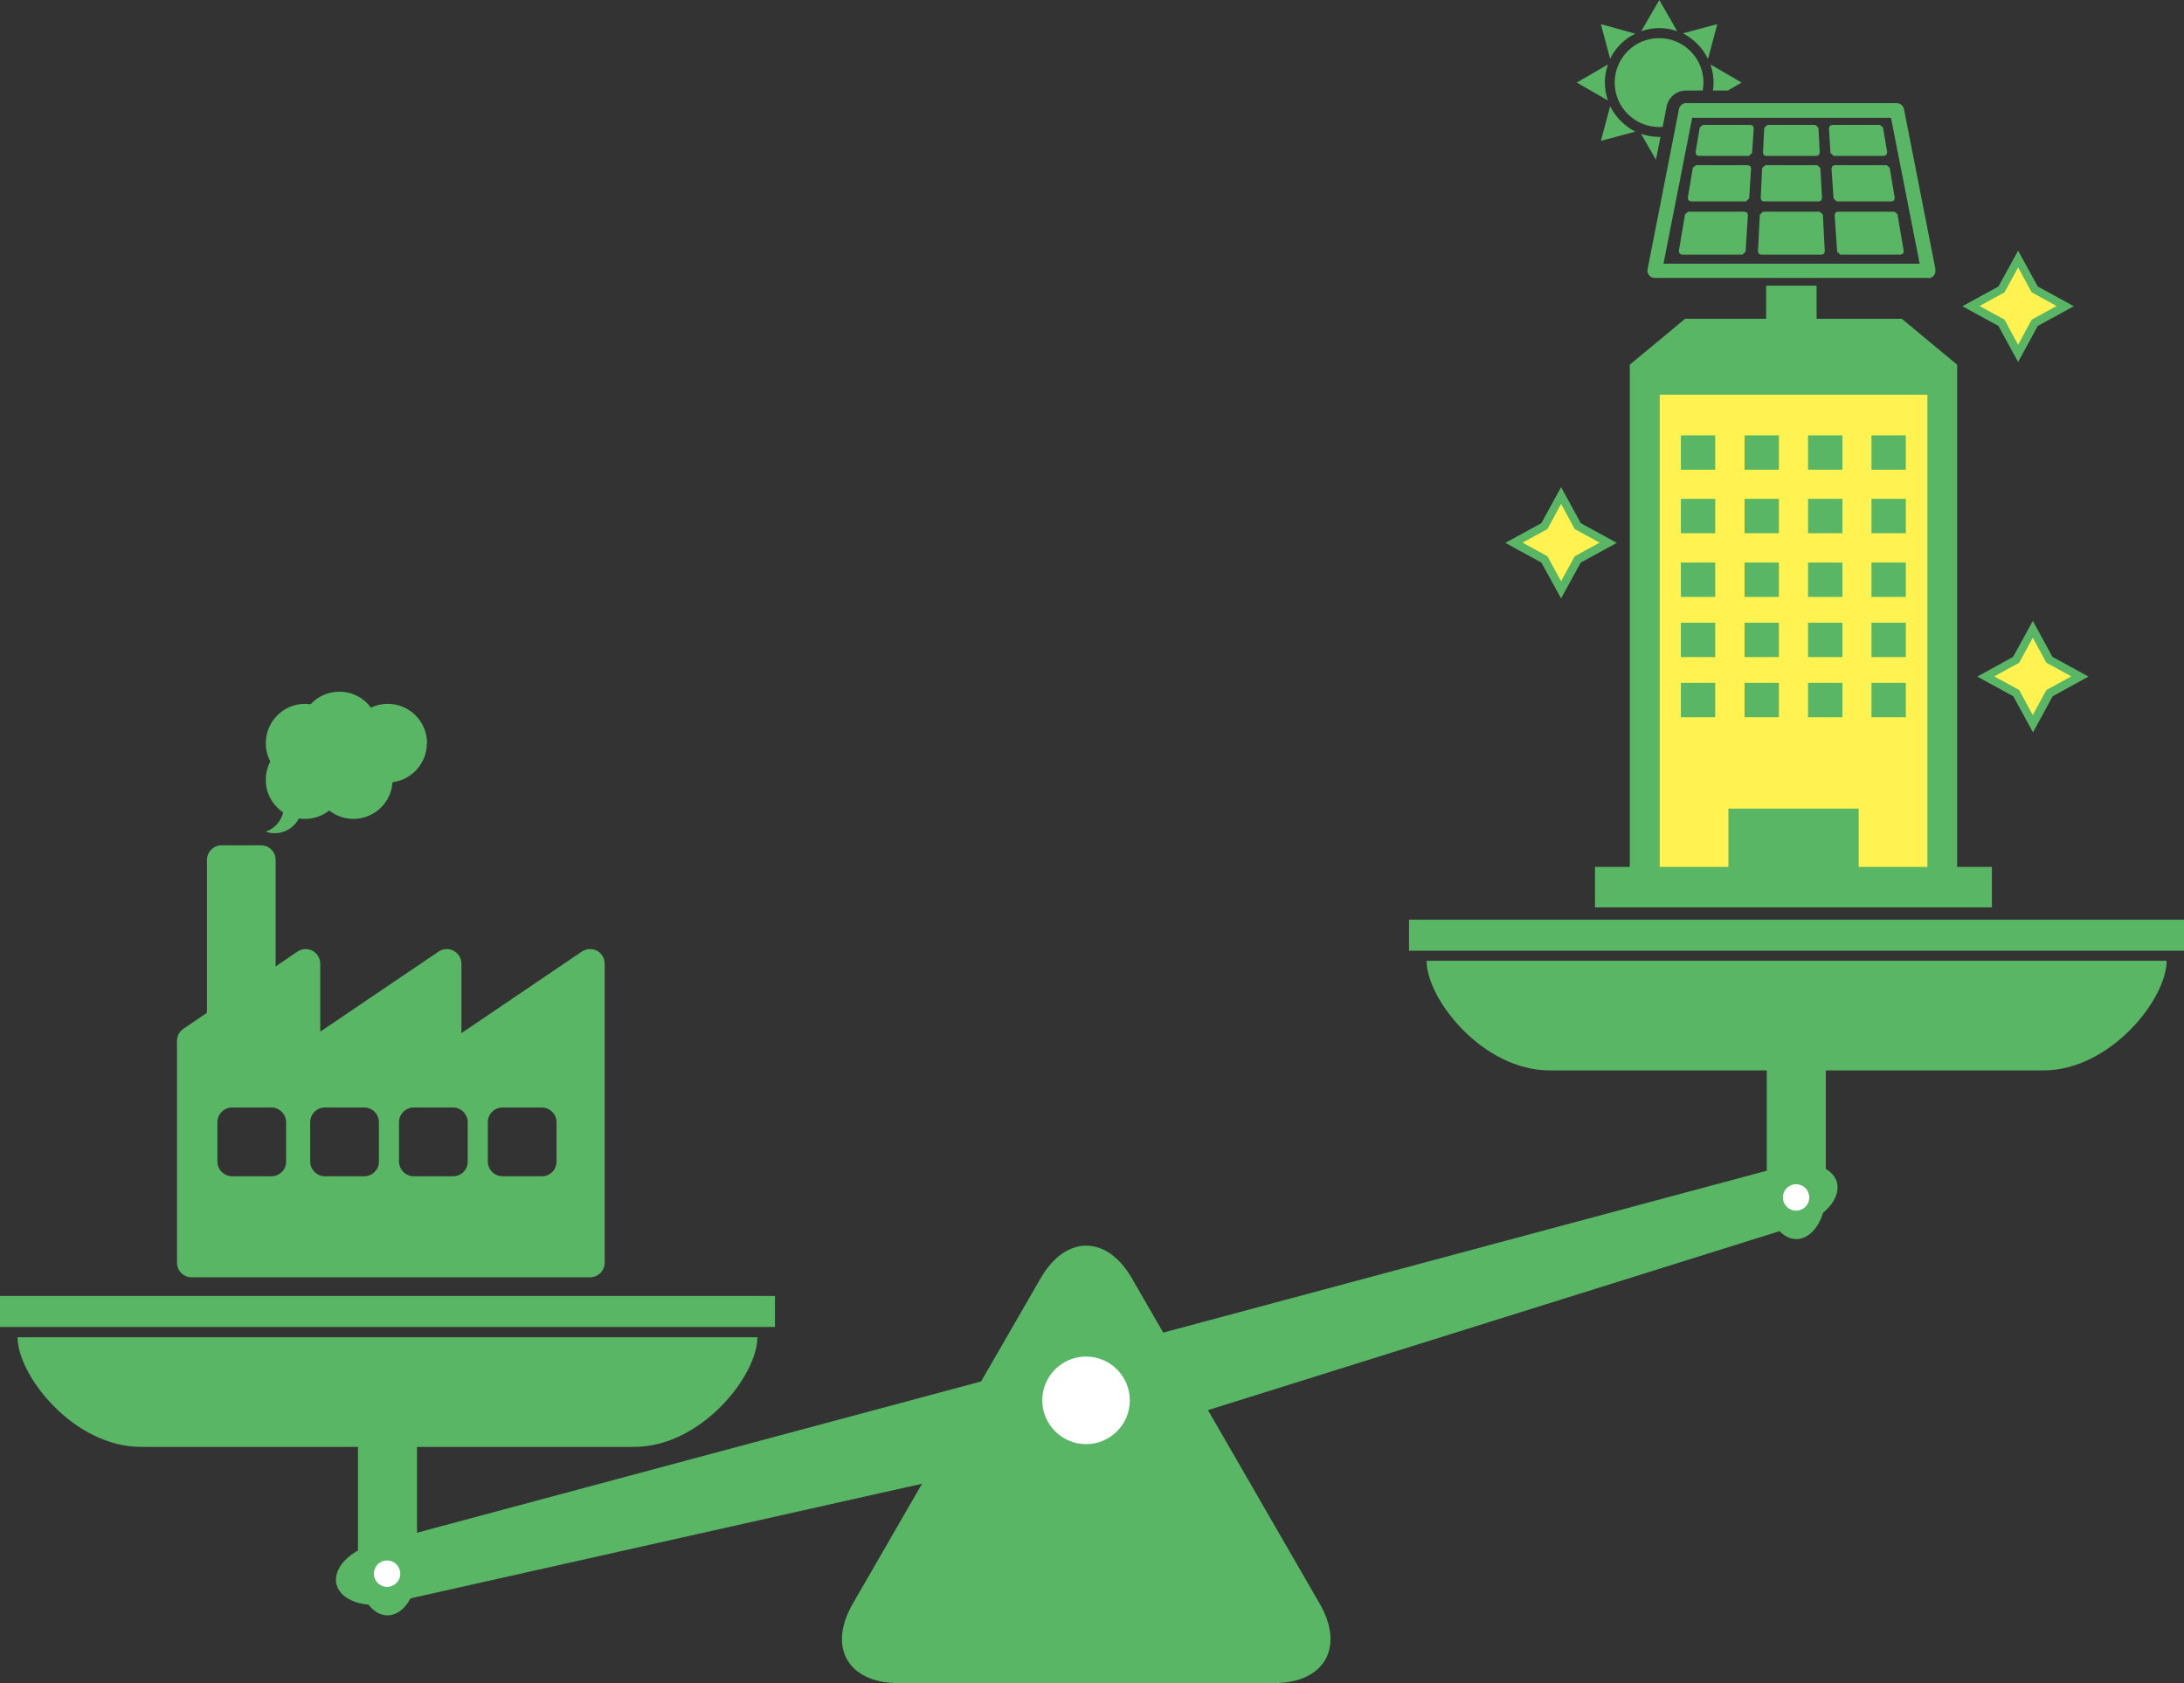<svg width="96" height="74" viewBox="0 0 96 74" fill="none" xmlns="http://www.w3.org/2000/svg">
<rect x="0" y="0" width="96" height="74" fill="#333333" stroke="none"/>
<g clip-path="url(#clip0_170_9597)">
<path d="M85.072 16.468H72.025V38.806H85.072V16.468Z" fill="#FFF251"/>
<path d="M34.065 56.98H0V58.343H34.065V56.98Z" fill="#58B665"/>
<path fill-rule="evenodd" clip-rule="evenodd" d="M27.878 63.615C30.825 63.615 33.292 60.481 33.292 58.795H0.773C0.773 60.481 3.241 63.615 6.196 63.615H27.878Z" fill="#58B665"/>
<path fill-rule="evenodd" clip-rule="evenodd" d="M18.331 69.014C18.331 70.12 17.751 71.023 17.033 71.023C16.315 71.023 15.735 70.12 15.735 69.014V62.61C15.735 61.504 16.315 60.601 17.033 60.601C17.751 60.601 18.331 61.504 18.331 62.61V69.014Z" fill="#58B665"/>
<path fill-rule="evenodd" clip-rule="evenodd" d="M78.47 51.256C79.538 50.97 80.56 51.302 80.744 51.984C80.928 52.675 80.219 53.505 79.161 53.836L50.325 62.867C49.275 63.199 47.526 63.669 46.449 63.909L17.088 70.489C16.011 70.728 14.979 70.36 14.795 69.678C14.611 68.987 15.329 68.194 16.397 67.908L78.47 51.256Z" fill="#58B665"/>
<path fill-rule="evenodd" clip-rule="evenodd" d="M39.488 74C37.279 74 36.376 72.434 37.481 70.517L45.74 56.205C46.844 54.288 48.649 54.288 49.754 56.205L58.013 70.517C59.117 72.434 58.215 74 56.005 74H39.498" fill="#58B665"/>
<path fill-rule="evenodd" clip-rule="evenodd" d="M49.662 61.569C49.662 62.638 48.797 63.495 47.738 63.495C46.679 63.495 45.813 62.628 45.813 61.569C45.813 60.509 46.679 59.643 47.738 59.643C48.797 59.643 49.662 60.509 49.662 61.569Z" fill="white"/>
<path fill-rule="evenodd" clip-rule="evenodd" d="M17.594 69.19C17.594 69.513 17.337 69.77 17.014 69.77C16.692 69.77 16.434 69.513 16.434 69.19C16.434 68.867 16.692 68.609 17.014 68.609C17.337 68.609 17.594 68.867 17.594 69.19Z" fill="white"/>
<path d="M96 40.438H61.935V41.801H96V40.438Z" fill="#58B665"/>
<path fill-rule="evenodd" clip-rule="evenodd" d="M89.813 47.063C92.759 47.063 95.236 43.93 95.236 42.243H62.708C62.708 43.93 65.175 47.063 68.122 47.063H89.813Z" fill="#58B665"/>
<path fill-rule="evenodd" clip-rule="evenodd" d="M80.256 52.472C80.256 53.578 79.676 54.481 78.958 54.481C78.24 54.481 77.66 53.578 77.66 52.472V46.068C77.66 44.962 78.24 44.059 78.958 44.059C79.676 44.059 80.256 44.962 80.256 46.068V52.472Z" fill="#58B665"/>
<path fill-rule="evenodd" clip-rule="evenodd" d="M79.529 52.648C79.529 52.971 79.271 53.228 78.949 53.228C78.627 53.228 78.369 52.971 78.369 52.648C78.369 52.325 78.627 52.067 78.949 52.067C79.271 52.067 79.529 52.325 79.529 52.648Z" fill="white"/>
<path fill-rule="evenodd" clip-rule="evenodd" d="M26.24 41.801C26.148 41.755 26.037 41.728 25.936 41.728C25.807 41.728 25.687 41.764 25.577 41.838L20.283 45.423V42.373C20.283 42.133 20.154 41.921 19.942 41.801C19.85 41.755 19.749 41.728 19.638 41.728C19.509 41.728 19.39 41.764 19.279 41.838L14.077 45.358V42.373C14.077 42.133 13.948 41.921 13.737 41.801C13.645 41.755 13.534 41.728 13.433 41.728C13.304 41.728 13.184 41.764 13.074 41.838L12.116 42.492V37.811C12.116 37.452 11.831 37.166 11.472 37.166H9.741C9.391 37.166 9.096 37.452 9.096 37.811V44.529L8.065 45.23C7.89 45.349 7.78 45.552 7.78 45.764V55.514C7.78 55.873 8.065 56.159 8.424 56.159H25.936C26.286 56.159 26.58 55.873 26.58 55.514V42.373C26.58 42.133 26.451 41.921 26.24 41.801ZM12.577 51.072C12.577 51.431 12.291 51.717 11.932 51.717H10.201C9.851 51.717 9.557 51.422 9.557 51.072V49.34C9.557 48.989 9.842 48.694 10.201 48.694H11.932C12.282 48.694 12.577 48.989 12.577 49.34V51.072ZM16.655 51.072C16.655 51.431 16.37 51.717 16.011 51.717H14.28C13.93 51.717 13.635 51.422 13.635 51.072V49.34C13.635 48.989 13.921 48.694 14.28 48.694H16.011C16.37 48.694 16.655 48.989 16.655 49.34V51.072ZM20.559 51.072C20.559 51.431 20.273 51.717 19.914 51.717H18.183C17.834 51.717 17.539 51.422 17.539 51.072V49.34C17.539 48.989 17.825 48.694 18.183 48.694H19.914C20.264 48.694 20.559 48.989 20.559 49.34V51.072ZM24.463 51.072C24.463 51.431 24.177 51.717 23.818 51.717H22.087C21.737 51.717 21.443 51.422 21.443 51.072V49.34C21.443 48.989 21.728 48.694 22.087 48.694H23.818C24.168 48.694 24.463 48.989 24.463 49.34V51.072Z" fill="#58B665"/>
<path fill-rule="evenodd" clip-rule="evenodd" d="M18.773 32.678C18.773 31.72 18 30.946 17.042 30.946C16.775 30.946 16.526 31.01 16.305 31.111C15.992 30.688 15.486 30.411 14.915 30.411C14.418 30.411 13.967 30.623 13.654 30.964L13.415 30.946C12.457 30.946 11.684 31.72 11.684 32.678C11.684 32.964 11.757 33.24 11.877 33.48C11.757 33.719 11.684 33.987 11.684 34.282V34.309C11.684 34.899 11.997 35.415 12.448 35.719C12.356 36.115 12.061 36.429 11.684 36.567C11.803 36.613 11.941 36.632 12.079 36.632C12.54 36.632 12.936 36.373 13.138 35.986C13.23 36.005 13.313 36.005 13.405 36.005C13.81 36.005 14.179 35.867 14.473 35.636C14.768 35.867 15.136 36.005 15.532 36.005C16.444 36.005 17.198 35.295 17.254 34.392C18.11 34.282 18.764 33.554 18.764 32.678" fill="#58B665"/>
<path d="M86.029 38.115V16.035L83.598 14.017H74.069L71.639 16.035V38.115H70.11V39.894H87.557V38.115H86.029ZM84.722 38.115H81.702V35.553H75.975V38.115H72.955V17.353H84.722V38.115Z" fill="#58B665"/>
<path d="M75.395 19.141H73.885V20.652H75.395V19.141Z" fill="#58B665"/>
<path d="M78.194 19.141H76.684V20.652H78.194V19.141Z" fill="#58B665"/>
<path d="M80.984 19.141H79.474V20.652H80.984V19.141Z" fill="#58B665"/>
<path d="M83.773 19.141H82.263V20.652H83.773V19.141Z" fill="#58B665"/>
<path d="M75.395 21.933H73.885V23.444H75.395V21.933Z" fill="#58B665"/>
<path d="M78.194 21.933H76.684V23.444H78.194V21.933Z" fill="#58B665"/>
<path d="M80.984 21.933H79.474V23.444H80.984V21.933Z" fill="#58B665"/>
<path d="M83.773 21.933H82.263V23.444H83.773V21.933Z" fill="#58B665"/>
<path d="M75.395 24.734H73.885V26.246H75.395V24.734Z" fill="#58B665"/>
<path d="M78.194 24.734H76.684V26.246H78.194V24.734Z" fill="#58B665"/>
<path d="M80.984 24.734H79.474V26.246H80.984V24.734Z" fill="#58B665"/>
<path d="M83.773 24.734H82.263V26.246H83.773V24.734Z" fill="#58B665"/>
<path d="M75.395 27.379H73.885V28.89H75.395V27.379Z" fill="#58B665"/>
<path d="M78.194 27.379H76.684V28.89H78.194V27.379Z" fill="#58B665"/>
<path d="M80.984 27.379H79.474V28.89H80.984V27.379Z" fill="#58B665"/>
<path d="M83.773 27.379H82.263V28.89H83.773V27.379Z" fill="#58B665"/>
<path d="M75.395 30.023H73.885V31.535H75.395V30.023Z" fill="#58B665"/>
<path d="M78.194 30.023H76.684V31.535H78.194V30.023Z" fill="#58B665"/>
<path d="M80.984 30.023H79.474V31.535H80.984V30.023Z" fill="#58B665"/>
<path d="M83.773 30.023H82.263V31.535H83.773V30.023Z" fill="#58B665"/>
<path d="M87.972 14.192L86.637 13.464L87.972 12.736L88.708 11.391L89.436 12.736L90.771 13.464L89.436 14.192L88.708 15.538L87.972 14.192Z" fill="#FFF251"/>
<path d="M88.708 11.759L89.306 12.855L90.402 13.454L89.306 14.053L88.708 15.159L88.11 14.053L87.014 13.454L88.11 12.855L88.708 11.759ZM88.708 11.021L88.395 11.593L87.843 12.597L86.83 13.15L86.259 13.464L86.83 13.777L87.843 14.33L88.395 15.344L88.708 15.915L89.021 15.344L89.573 14.33L90.586 13.777L91.157 13.464L90.586 13.15L89.573 12.597L89.021 11.593L88.708 11.021Z" fill="#58B665"/>
<path d="M67.882 24.587L66.547 23.859L67.882 23.131L68.619 21.785L69.346 23.131L70.69 23.859L69.346 24.587L68.619 25.932L67.882 24.587Z" fill="#FFF251"/>
<path d="M68.619 22.154L69.217 23.26L70.313 23.859L69.217 24.458L68.619 25.555L68.02 24.458L66.925 23.859L68.02 23.26L68.619 22.154ZM68.619 21.417L68.306 21.988L67.753 23.002L66.74 23.555L66.17 23.868L66.74 24.182L67.753 24.735L68.306 25.739L68.619 26.31L68.932 25.739L69.484 24.735L70.497 24.182L71.068 23.868L70.497 23.555L69.484 23.002L68.932 21.988L68.619 21.417Z" fill="#58B665"/>
<path d="M88.616 30.475L87.281 29.738L88.616 29.01L89.343 27.674L90.08 29.01L91.415 29.738L90.08 30.475L89.343 31.812L88.616 30.475Z" fill="#FFF251"/>
<path d="M89.353 28.042L89.951 29.139L91.047 29.738L89.951 30.337L89.353 31.443L88.754 30.337L87.659 29.738L88.754 29.139L89.353 28.042ZM89.353 27.305L89.04 27.877L88.487 28.881L86.913 29.747L87.484 30.061L88.496 30.613L89.049 31.627L89.362 32.199L89.675 31.627L90.227 30.613L91.802 29.747L91.231 29.434L90.218 28.881L89.666 27.867L89.353 27.296V27.305Z" fill="#58B665"/>
<path d="M70.782 4.682H70.773L70.368 6.193L71.887 5.787H71.878C71.409 5.539 71.022 5.161 70.782 4.682Z" fill="#58B665"/>
<path d="M70.543 3.63C70.543 3.363 70.589 3.105 70.672 2.856V2.838L69.309 3.63L70.672 4.414V4.395C70.589 4.156 70.543 3.898 70.543 3.621" fill="#58B665"/>
<path d="M70.782 2.571C71.013 2.101 71.399 1.714 71.878 1.483H71.887L70.368 1.06L70.773 2.58H70.782" fill="#58B665"/>
<path d="M72.928 1.235C73.195 1.235 73.462 1.281 73.701 1.364H73.719L72.937 0L72.145 1.364H72.163C72.403 1.281 72.67 1.235 72.937 1.235" fill="#58B665"/>
<path d="M75.073 2.571H75.082L75.487 1.06L73.968 1.465H73.977C74.447 1.714 74.834 2.092 75.064 2.571" fill="#58B665"/>
<path d="M72.992 6.018H72.927C72.66 6.018 72.403 5.972 72.154 5.889H72.136L72.789 7.022L72.992 6.008" fill="#58B665"/>
<path d="M73.084 5.575L73.259 4.681C73.342 4.276 73.692 3.981 74.106 3.981H74.843C74.861 3.87 74.879 3.75 74.879 3.63C74.879 2.552 74.005 1.677 72.928 1.677C71.85 1.677 70.976 2.552 70.976 3.63C70.976 4.709 71.85 5.584 72.928 5.584H73.084" fill="#58B665"/>
<path d="M75.294 3.981H75.947L76.555 3.63L75.192 2.838V2.856C75.275 3.096 75.321 3.354 75.321 3.63C75.321 3.75 75.312 3.87 75.294 3.981Z" fill="#58B665"/>
<path d="M79.851 12.56H77.632V14.155H79.851V12.56Z" fill="#58B665"/>
<path d="M82.226 15.306V14.938C82.226 14.689 82.024 14.486 81.775 14.486H75.708C75.459 14.486 75.257 14.689 75.257 14.938V15.306H82.226Z" fill="#58B665"/>
<path d="M84.749 12.22H72.725C72.633 12.22 72.541 12.174 72.486 12.1C72.421 12.026 72.403 11.934 72.421 11.842L73.802 4.792C73.83 4.645 73.959 4.534 74.115 4.534H83.377C83.525 4.534 83.654 4.645 83.691 4.792L85.072 11.824V11.906C85.081 12.082 84.943 12.229 84.768 12.229M73.13 11.593H84.381L83.12 5.179H74.382L73.121 11.593H73.13Z" fill="#58B665"/>
<path d="M74.668 6.856L74.557 6.81L74.529 6.699L74.714 5.603L74.852 5.492H76.951L77.052 5.529L77.089 5.64L77.015 6.727L76.877 6.856H74.668Z" fill="#58B665"/>
<path d="M77.632 6.856L77.531 6.819L77.494 6.718L77.549 5.621L77.688 5.492H79.796L79.934 5.621L79.989 6.718L79.943 6.819L79.851 6.856H77.632Z" fill="#58B665"/>
<path d="M80.606 6.856L80.459 6.727L80.394 5.64L80.431 5.529L80.532 5.492H82.632L82.77 5.603L82.954 6.699L82.917 6.81L82.816 6.856H80.606Z" fill="#58B665"/>
<path d="M74.327 8.856L74.217 8.81L74.189 8.699L74.41 7.372L74.548 7.262H76.831L76.933 7.299L76.969 7.409L76.887 8.727L76.749 8.856H74.327Z" fill="#58B665"/>
<path d="M77.531 8.856L77.43 8.819L77.393 8.709L77.457 7.391L77.595 7.262H79.879L80.017 7.391L80.09 8.709L80.054 8.819L79.952 8.856H77.531Z" fill="#58B665"/>
<path d="M80.735 8.856L80.597 8.727L80.505 7.409L80.542 7.299L80.643 7.262H82.926L83.064 7.372L83.285 8.699L83.258 8.81L83.156 8.856H80.735Z" fill="#58B665"/>
<path d="M73.931 11.197L73.83 11.151L73.793 11.04L74.069 9.418L74.207 9.308H76.693L76.794 9.344L76.831 9.455L76.73 11.068L76.592 11.197H73.931Z" fill="#58B665"/>
<path d="M77.411 11.197L77.31 11.16L77.273 11.059L77.356 9.437L77.494 9.308H79.989L80.127 9.437L80.21 11.059L80.173 11.16L80.072 11.197H77.411Z" fill="#58B665"/>
<path d="M80.892 11.197L80.754 11.068L80.643 9.455L80.68 9.344L80.781 9.308H83.276L83.405 9.418L83.681 11.04L83.654 11.151L83.543 11.197H80.892Z" fill="#58B665"/>
</g>
<defs>
<clipPath id="clip0_170_9597">
<rect width="96" height="74" fill="white"/>
</clipPath>
</defs>
</svg>
